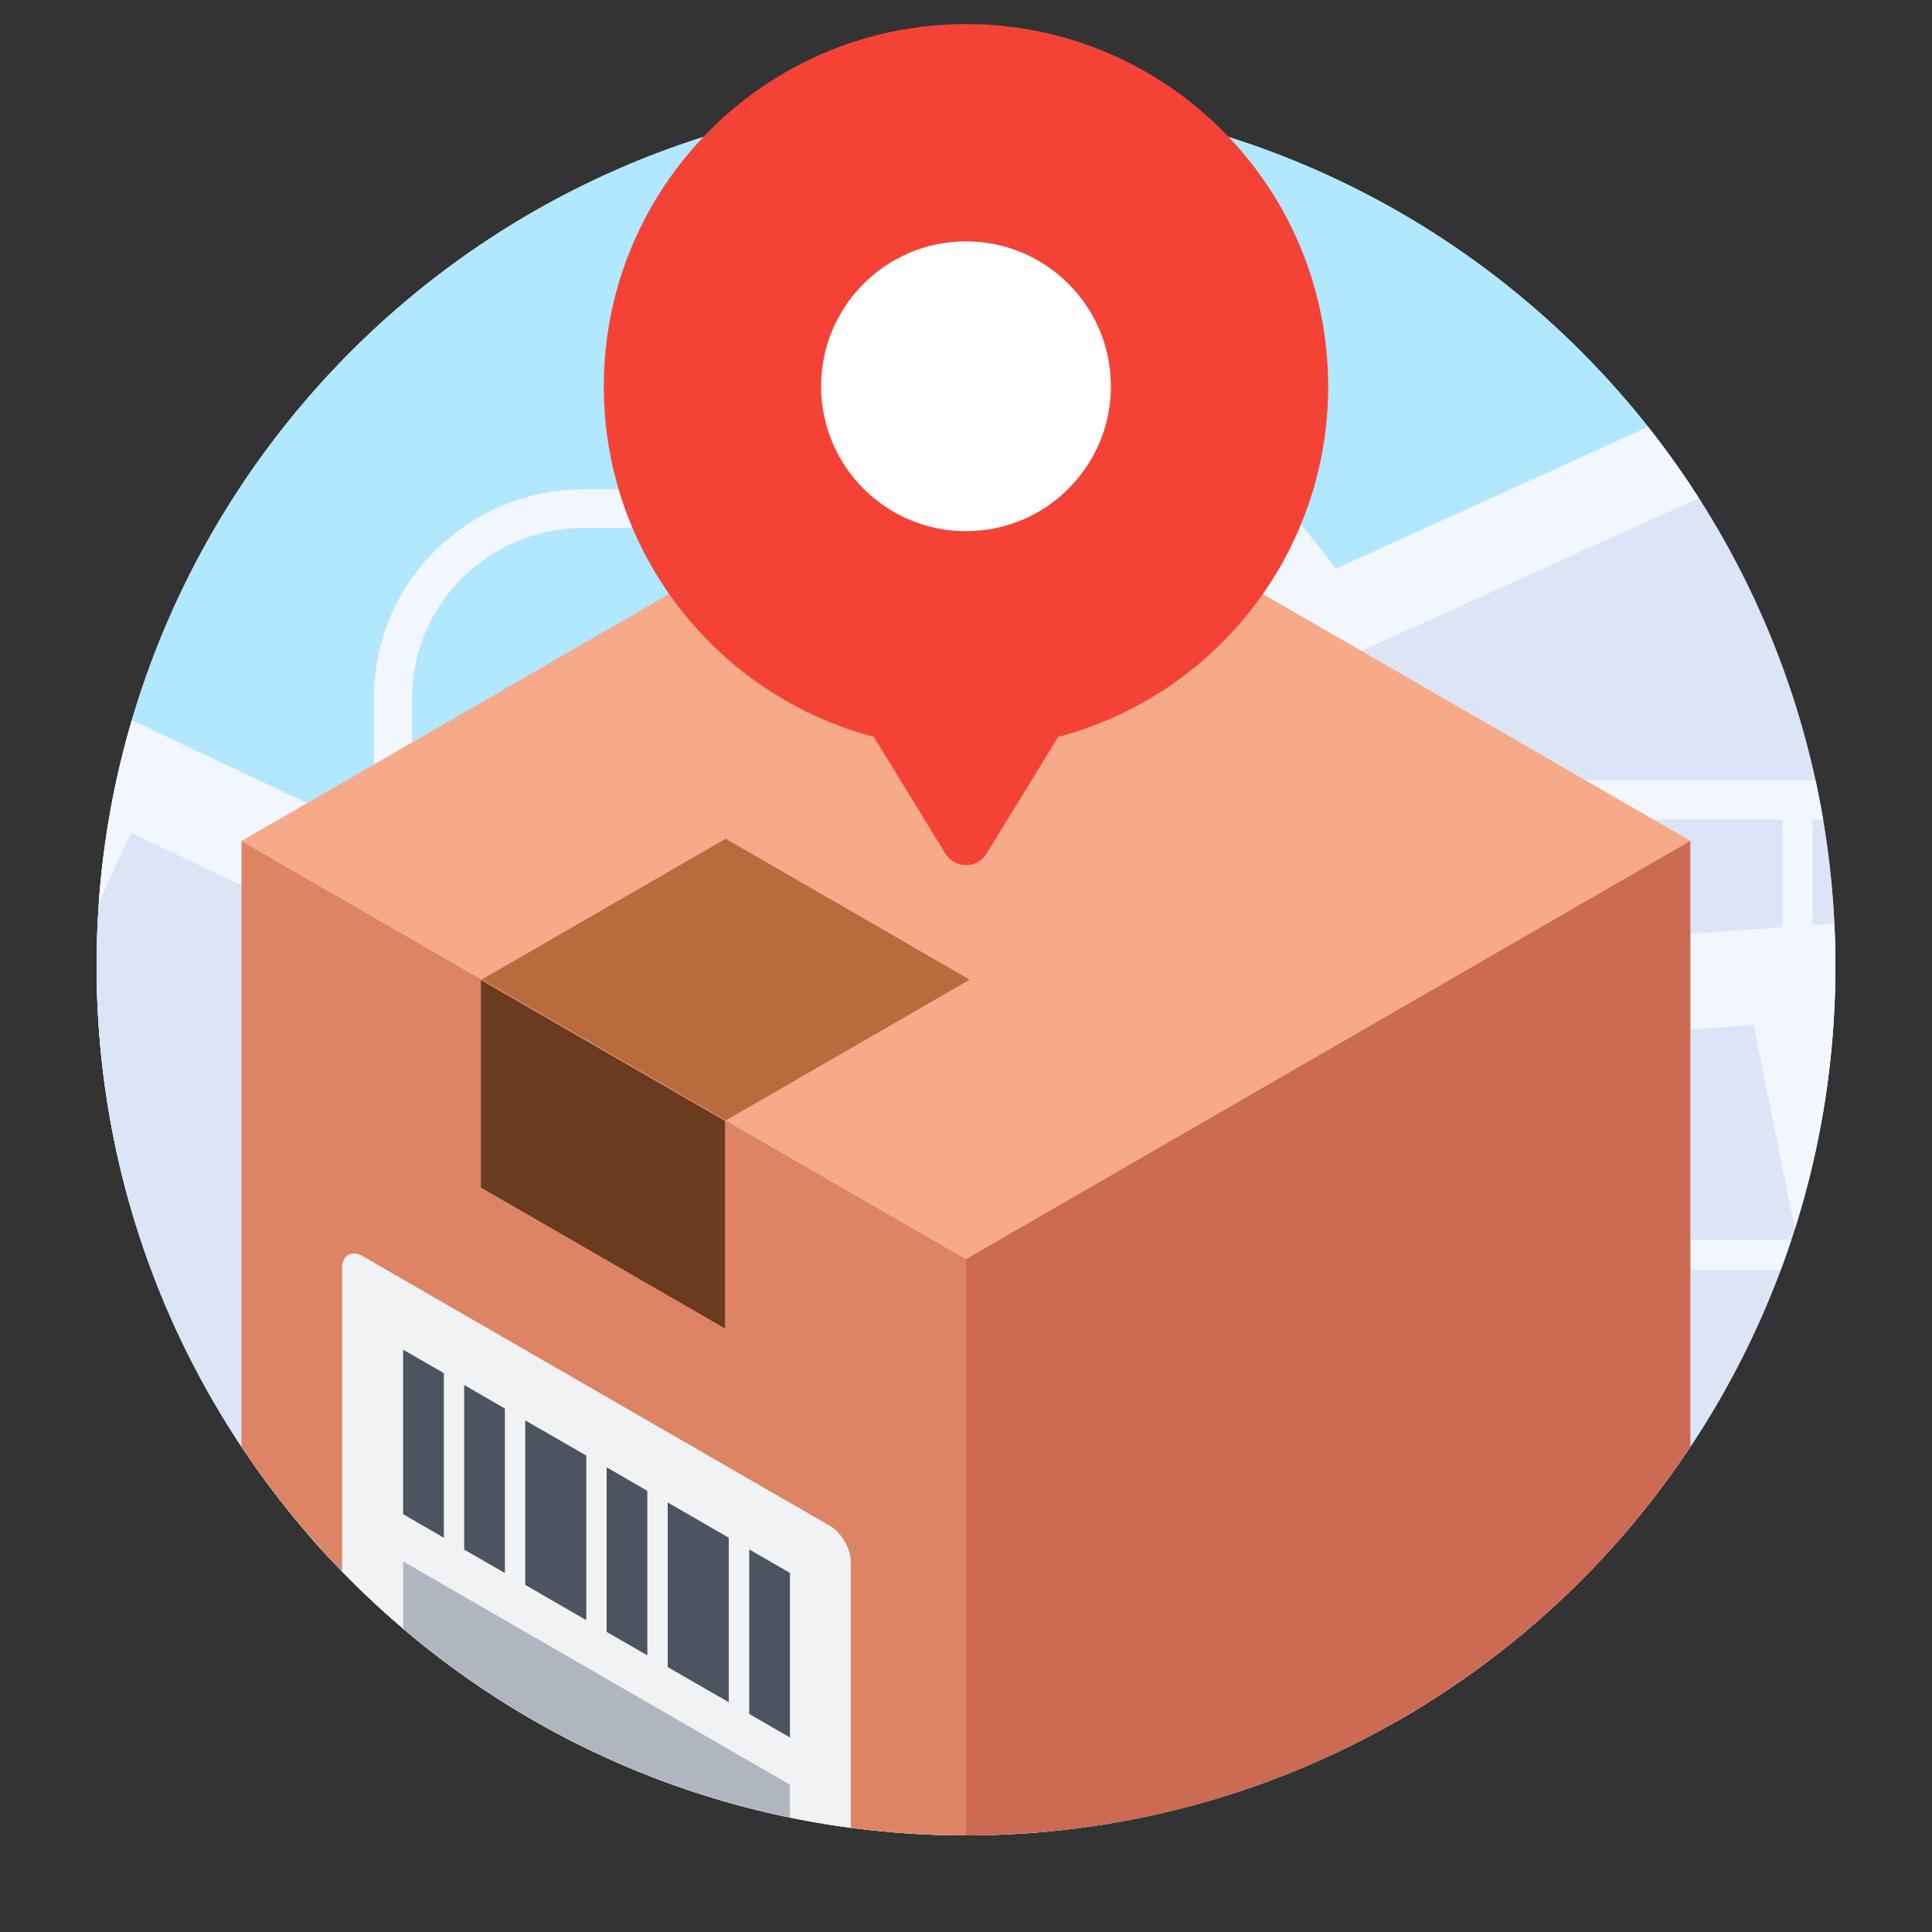<?xml version="1.0" encoding="UTF-8"?><svg id="a" xmlns="http://www.w3.org/2000/svg" xmlns:xlink="http://www.w3.org/1999/xlink" viewBox="0 0 150 150"><rect x="0" y="0" width="150" height="150" fill="#333333" stroke="none"/><defs><style>.c{fill:#fff;}.d{fill:#f2f6fd;fill-rule:evenodd;}.e{fill:#b96b3e;}.f{fill:#00b19d;}.g{fill:#dd8464;}.h{fill:#dbe5f5;}.i{fill:#f0f2f3;}.j{fill:#b1e7ff;}.k{fill:#f7aa89;}.l{fill:#f44336;}.m{clip-path:url(#b);}.n{fill:#4b545f;}.o{fill:#6a3b20;}.p{fill:none;}.q{fill:#afb6bf;}.r{fill:#cd6a54;}</style><clipPath id="b"><rect class="p" width="150" height="150"/></clipPath></defs><g class="m"><g><path class="j" d="M142.5,75c0,37.28-30.22,67.5-67.5,67.5S7.5,112.28,7.5,75,37.72,7.5,75,7.5s67.5,30.22,67.5,67.5Z"/><circle class="h" cx="75" cy="75" r="67.5"/><path class="j" d="M129.74,35.5l-27.56,10.31-11.62,30.64-38.03,3.14-2.06,58.31C25.32,128.09,7.5,103.63,7.5,75,7.5,37.72,37.72,7.5,75,7.5c22.53,0,42.48,11.04,54.74,28Z"/><path class="h" d="M51.97,138.47C26.03,129.05,7.5,104.19,7.5,75c0-5.17,.58-10.21,1.68-15.05l43.32,21.1-.53,57.42Z"/><path class="f" d="M79.11,142.38l8.18-44.88h21.46v35.97c-8.81,5.1-18.88,8.26-29.64,8.91Z"/><path class="d" d="M72.67,7.54l13.98,15.38c6.74,8.29,13.97,17.22,17.08,21.22l24.23-11c1.4,1.77,2.72,3.62,3.94,5.53l-27.46,12.44-1.01,3.36,18.13,6.11h19.4c.22,1.01,.41,2.03,.59,3.05h-.84v8.19l1.71-.11c.05,1.09,.08,2.19,.08,3.29,0,7.12-1.1,13.98-3.15,20.42l-3.2-15.83-19.31,1.35,.11,15.32h22.13c-.26,.78-.53,1.56-.82,2.33h-27.58v33.72c-.76,.48-1.53,.93-2.31,1.38v-23.39l-20.91-3.32-6.31,35.24c-.75,.07-1.51,.13-2.27,.17l7.82-43.8h-28.56l-.24,41.73c-2.47-.65-4.88-1.43-7.23-2.34l.41-53.82-13.8-6.58-11.29,43.84c-.67-.71-1.33-1.43-1.97-2.17l11.01-42.74-24.87-11.86-2.49,5.45c.35-4.89,1.22-9.64,2.56-14.19l18.81,8.9v-10.72c0-8.76,7.17-15.95,15.99-16.1h45.03l-2.53-3.17c-3.99-5.02-11.76-13.65-18.36-20.99-1.75-1.95-3.43-3.8-4.92-5.48,2.75-.44,5.56-.71,8.41-.81Zm16.29,91.05h19.41v9.68l-20.56-3.26,1.15-6.42Zm-30.7-13.53l31.25-2.2-2.4,13.4h-28.95c.02-3.34,.04-6.23,.07-8.41l.03-2.79Zm33.54-2.36l23.5-1.65,.11,15.21h-26.03l2.42-13.56Zm.4-41.71v-.29c2.13,2.72,3.9,5.03,5.05,6.62l.39,.54c-1.14,4.05-5.19,18.3-7.55,25.95l-.49,1.57-33.31,2.32-24.29-11.49v-12.29c.13-7.14,6.07-12.93,13.31-12.93h46.89Zm5.13,33.85l5.15-17.21,18.35,6h17.57v8.36l-41.07,2.85Z"/><path class="k" d="M18.75,65.29l56.25-32.48,56.25,32.48-56.25,32.47L18.75,65.29Z"/><path class="e" d="M37.4,76.05l18.94-10.93,18.95,10.94-18.94,10.93-18.95-10.94Z"/><path class="r" d="M131.24,65.28l-56.25,32.48v44.74h.01c23.47,0,44.14-11.98,56.24-30.15v-47.07Z"/><path class="g" d="M75,97.76L18.75,65.29v47.03c12.09,18.19,32.77,30.18,56.25,30.18v-44.74Z"/><path class="o" d="M37.34,76.09l18.95,10.94v16.11l-18.95-10.94v-16.11Z"/><path class="i" d="M66.07,141.92c-15.42-2.04-29.19-9.28-39.51-19.91v-23.54c0-1.03,.73-1.45,1.62-.93l36.26,20.93c.89,.52,1.62,1.78,1.62,2.81v20.64Z"/><path class="q" d="M61.33,141.12c-11.3-2.33-21.56-7.47-30.03-14.67v-5.22l30.03,17.33v2.56Z"/><path class="n" d="M34.46,106.61l-3.16-1.82v12.77l3.16,1.83v-12.78Z"/><path class="n" d="M39.2,109.36l-3.16-1.83v12.78l3.16,1.82v-12.77Z"/><path class="n" d="M47.1,113.92l3.16,1.83v12.77l-3.16-1.82v-12.78Z"/><path class="n" d="M61.33,122.12l-3.16-1.82v12.77l3.16,1.83v-12.78Z"/><path class="n" d="M40.78,110.28l4.74,2.73v12.78l-4.74-2.74v-12.77Z"/><path class="n" d="M56.58,119.39l-4.74-2.74v12.78l4.74,2.73v-12.77Z"/><path class="l" d="M82.16,57.21c12.06-3.17,20.96-14.15,20.96-27.21,0-15.53-12.59-28.13-28.12-28.13s-28.12,12.6-28.12,28.13c0,13.06,8.9,24.04,20.96,27.21l5.56,9.06c.73,1.19,2.47,1.19,3.2,0l5.56-9.06Z"/><path class="c" d="M86.25,29.99c0,6.21-5.04,11.25-11.25,11.25s-11.25-5.04-11.25-11.25,5.04-11.25,11.25-11.25,11.25,5.04,11.25,11.25Z"/></g></g></svg>